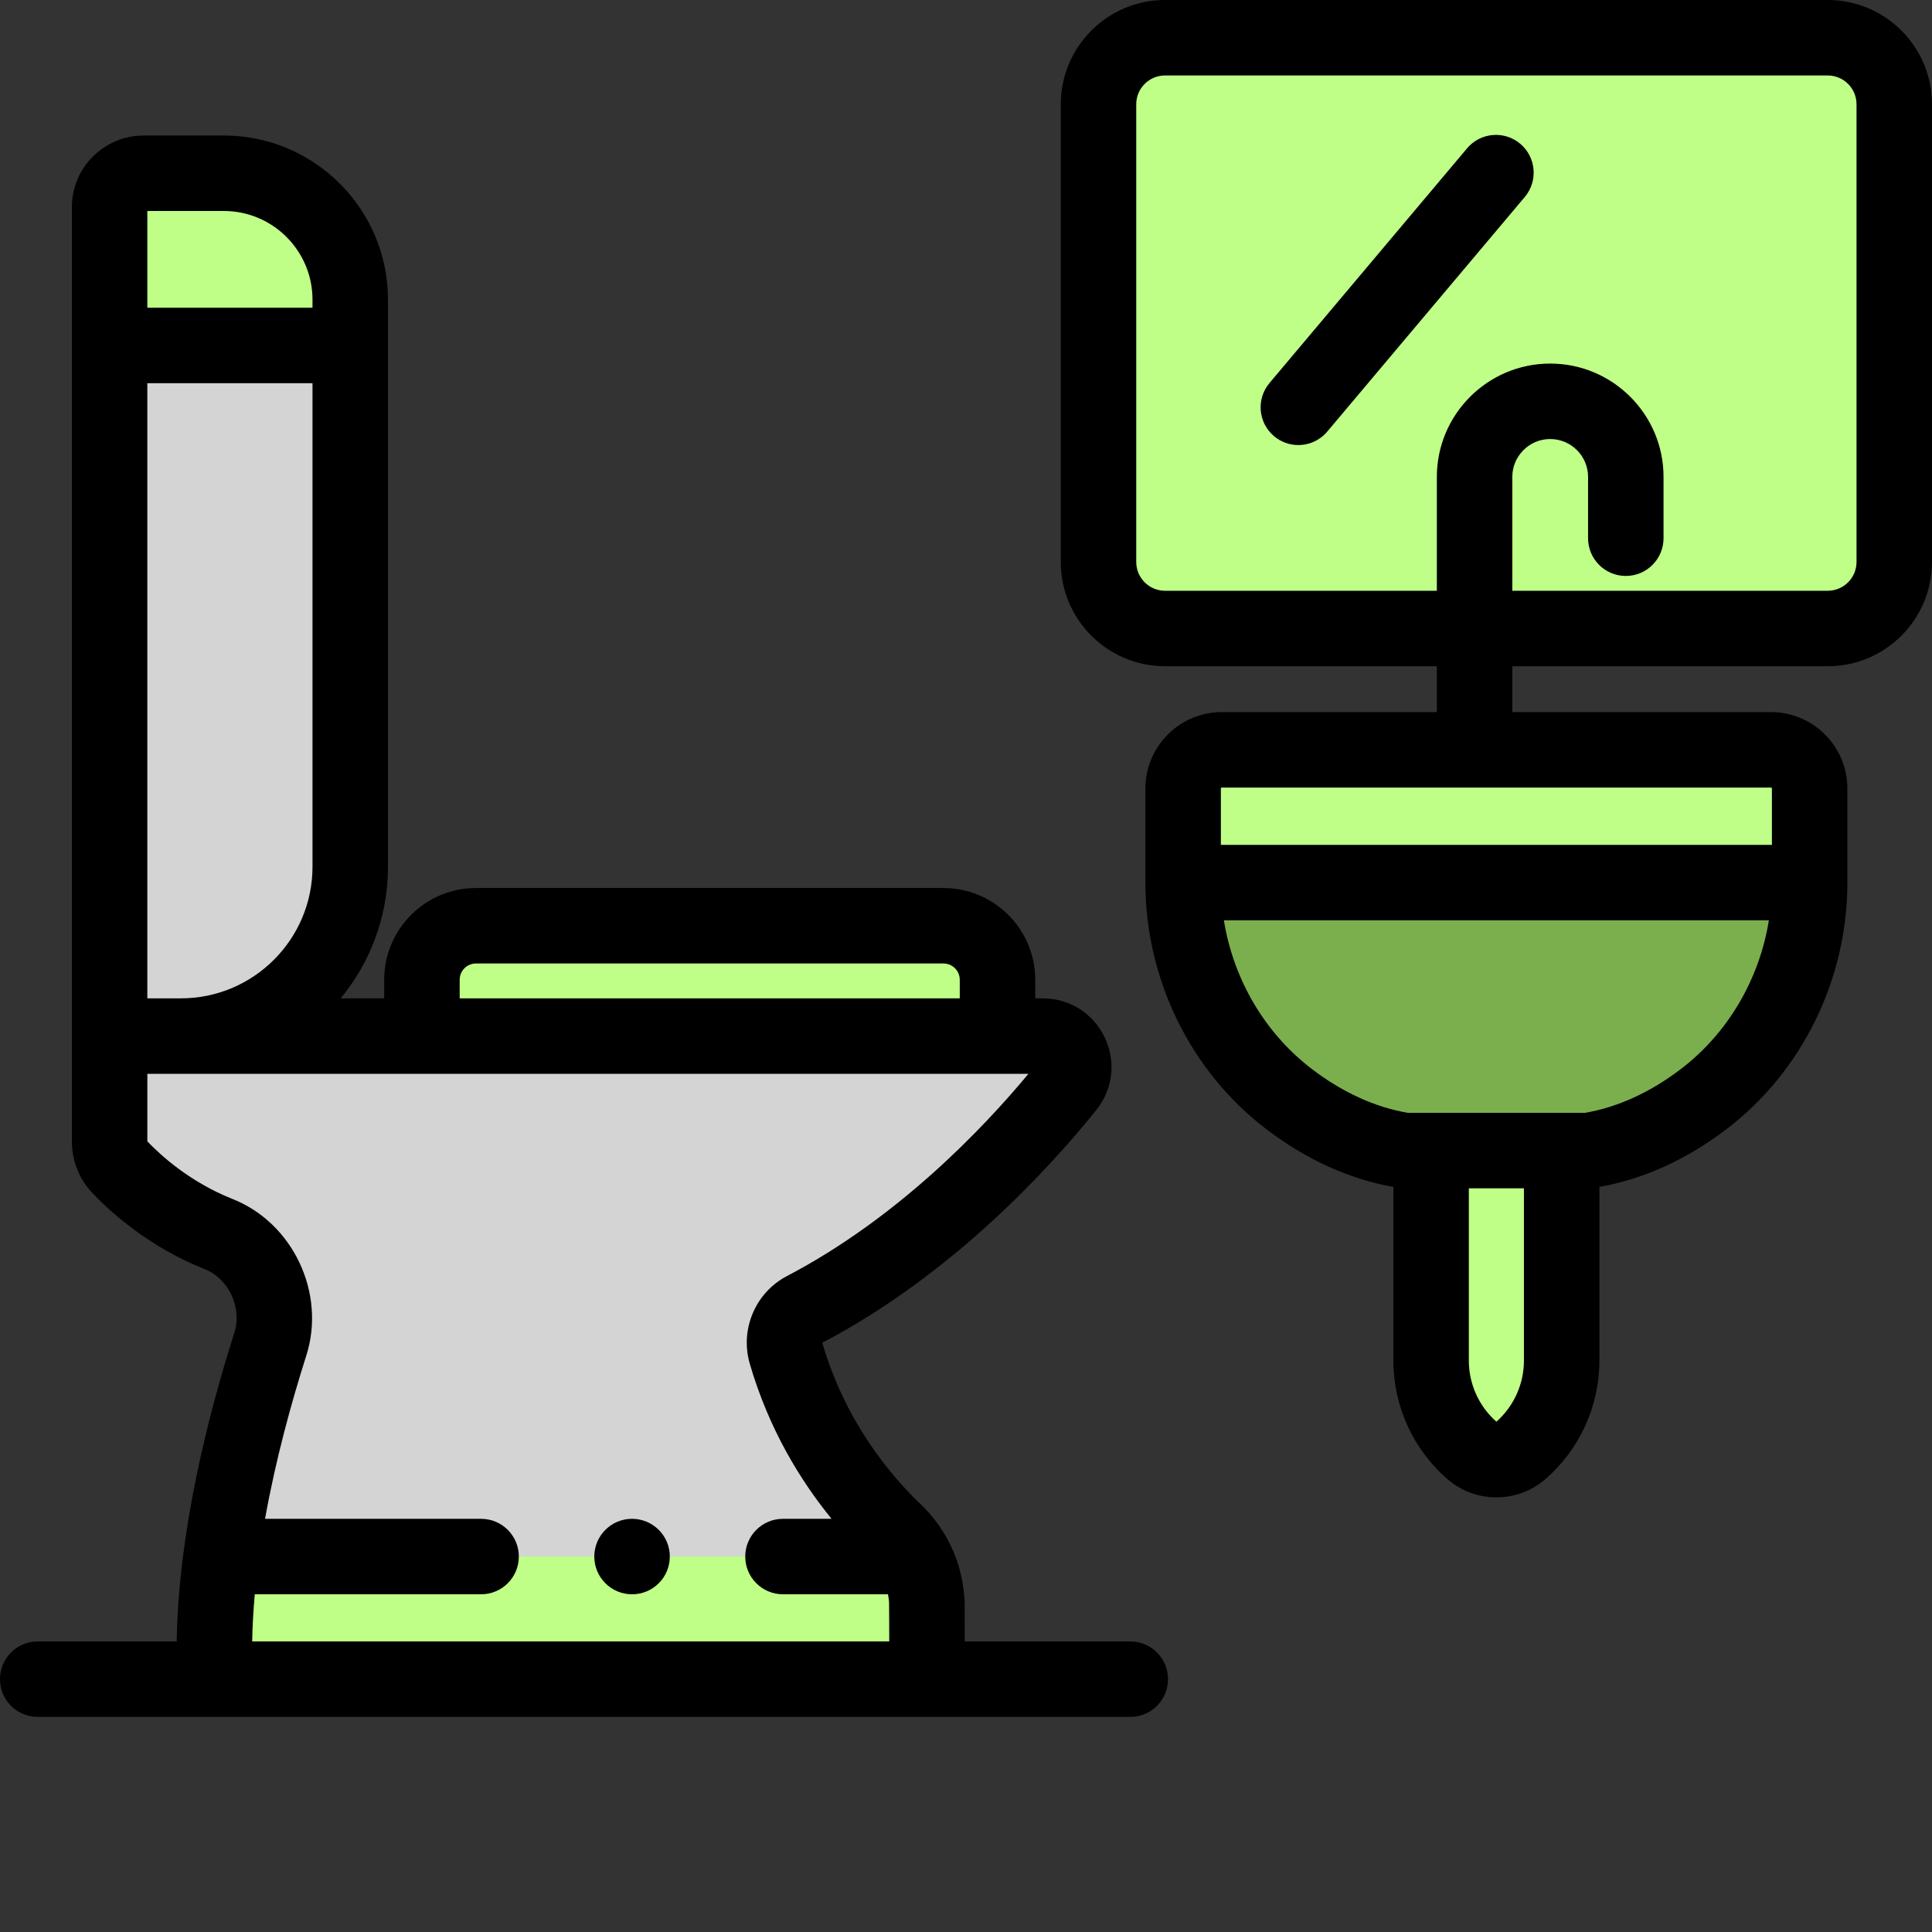 <?xml version="1.0"?>
<svg xmlns="http://www.w3.org/2000/svg" xmlns:xlink="http://www.w3.org/1999/xlink" xmlns:svgjs="http://svgjs.com/svgjs" version="1.1" width="512" height="512" x="0" y="0" viewBox="0 0 512.001 512" style="enable-background:new 0 0 512 512" xml:space="preserve" class=""><rect x="0" y="0" width="512.001" height="512" fill="#333333" stroke="none"/><g><path xmlns="http://www.w3.org/2000/svg" d="m213.18 347.035c32.5-17 56.844-43.328 69.555-59.129 4.316-5.367.484-13.336-6.398-13.336h-247.289v27.902c0 2.539.961 4.98 2.711 6.824 4.191 4.414 13.148 12.57 26.203 17.75 11.246 4.465 17.355 17.629 13.684 29.156-7.293 22.891-16.262 58.078-14.641 88.797h188.652v-19.082c0-7.52-3.035-14.734-8.469-19.93-8.781-8.391-22.141-24.191-28.891-47.406-1.32-4.531.703-9.363 4.883-11.547zm0 0" fill="#d4d4d4" data-original="#59dbff" style="" class=""/><path xmlns="http://www.w3.org/2000/svg" d="m126.125 245.336h123.918c7.902 0 14.305 6.406 14.305 14.305v14.93h-152.527v-14.93c0-7.898 6.406-14.305 14.305-14.305zm0 0" fill="#bfff87" data-original="#dbf6ff" style="" class=""/><path xmlns="http://www.w3.org/2000/svg" d="m47.953 274.57h-18.906v-183.023h63.773v138.156c0 24.781-20.09 44.867-44.867 44.867zm0 0" fill="#d4d4d4" data-original="#59dbff" style="" class=""/><path xmlns="http://www.w3.org/2000/svg" d="m29.047 91.547h63.773v-12.145c0-18.496-14.996-33.488-33.488-33.488h-21.285c-4.973 0-9 4.031-9 9.004zm0 0" fill="#bfff87" data-original="#dbf6ff" style="" class=""/><path xmlns="http://www.w3.org/2000/svg" d="m484.375 166.559h-175.633c-9.734 0-17.625-7.891-17.625-17.625v-121.309c0-9.734 7.891-17.625 17.625-17.625h175.637c9.73 0 17.621 7.891 17.621 17.625v121.309c0 9.734-7.891 17.625-17.625 17.625zm0 0" fill="#bfff87" data-original="#dbf6ff" style="" class=""/><path xmlns="http://www.w3.org/2000/svg" d="m479.574 233.895h-166.031v-24.938c0-5.66 4.59-10.246 10.25-10.246h145.531c5.66 0 10.25 4.586 10.25 10.246zm0 0" fill="#bfff87" data-original="#fae0eb" style="" class=""/><path xmlns="http://www.w3.org/2000/svg" d="m313.543 233.895c0 22.418 10.223 43.742 28.039 57.344 8.438 6.441 18.699 11.789 30.684 13.676h48.586c11.988-1.887 22.25-7.234 30.684-13.676 17.82-13.602 28.039-34.926 28.039-57.344zm0 0" fill="#7baf4d" data-original="#ff55a3" style="" class=""/><path xmlns="http://www.w3.org/2000/svg" d="m402.945 384.465c-3.664 3.176-9.109 3.176-12.773 0-6.934-6.008-10.914-14.73-10.914-23.902v-55.648h34.602v55.648c0 9.172-3.98 17.895-10.914 23.902zm0 0" fill="#bfff87" data-original="#fae0eb" style="" class=""/><path xmlns="http://www.w3.org/2000/svg" d="m242.199 412.5h-183.625c-1.438 10.91-2.129 21.965-1.57 32.5h188.652v-19.082c0-4.738-1.207-9.352-3.457-13.418zm0 0" fill="#bfff87" data-original="#dbf6ff" style="" class=""/><path xmlns="http://www.w3.org/2000/svg" d="m299.535 435h-43.879s-.008-9.82-.008-9.895c-.004-.098-.004-.195-.008-.289 0-.066-.004-.133-.004-.195-.004-.07-.008-.137-.008-.207-.008-.113-.012-.23-.016-.344-.004-.047-.008-.098-.008-.145-.016-.289-.035-.578-.055-.863-.004-.008-.004-.016-.004-.023-.414-5.391-1.98-10.656-4.594-15.379-.09-.16-.18-.316-.277-.469-1.766-3.098-3.977-5.945-6.578-8.434-8.648-8.27-20.207-22.422-26.184-42.914 34.598-18.125 60.344-46.414 72.613-61.672 4.43-5.504 5.285-12.887 2.23-19.258-3.055-6.383-9.348-10.344-16.422-10.344h-1.984v-4.93c0-13.402-10.906-24.305-24.305-24.305h-123.922c-13.402 0-24.305 10.902-24.305 24.305v4.93h-11.535c7.828-9.488 12.535-21.637 12.535-34.867v-150.301c0-23.98-19.508-43.488-43.488-43.488h-21.285c-10.477 0-19 8.523-19 19.004v247.555c0 5.133 1.938 10 5.457 13.707 4.746 5 14.926 14.273 29.77 20.164 6.352 2.52 9.945 10.227 7.844 16.824-6.969 21.867-14.848 52.793-15.289 81.832h-36.828c-5.523 0-10 4.477-10 10s4.477 10 10 10h289.535c5.523 0 10-4.477 10-10s-4.477-10-10-10zm-177.715-175.359c0-2.371 1.93-4.305 4.305-4.305h123.918c2.375 0 4.305 1.934 4.305 4.305v4.93h-132.527zm-82.777-158.094h43.773v128.156c0 19.227-15.641 34.867-34.863 34.867h-8.91zm0-45.633h20.289c12.949 0 23.484 10.535 23.484 23.488v2.145h-43.773zm27.789 379.086c.07-3.996.301-8.168.688-12.5h59.977c5.523 0 10-4.477 10-10s-4.477-10-10-10h-57.258c2.848-15.875 7.043-31.051 10.934-43.262 5.262-16.516-3.496-35.125-19.523-41.484-11.277-4.477-19.023-11.535-22.602-15.281v-17.902h233.5c-12.066 14.52-34.648 38.25-64.004 53.602-8.348 4.367-12.488 14.125-9.852 23.203 5.082 17.461 13.504 31.102 21.684 41.125h-12.879c-5.523 0-10 4.48-10 10 0 5.523 4.477 10 10 10h27.828c.074.391.141.781.191 1.176v.012c.008.062.016.129.023.191 0 .016.004.031.004.043.008.051.012.098.016.148.004.031.008.062.012.094.004.035.008.066.008.102.008.043.012.082.012.125.004.023.004.047.008.066.004.055.008.109.012.164v.02c.031.426.047 10.359.047 10.359zm0 0" fill="#000000" data-original="#000000" style="" class=""/><path xmlns="http://www.w3.org/2000/svg" d="m484.375 0h-175.633c-15.23 0-27.625 12.395-27.625 27.625v121.309c0 15.234 12.395 27.625 27.625 27.625h72.043v12.152h-56.992c-11.164 0-20.25 9.082-20.25 20.25v24.938c0 25.598 11.953 50.008 31.973 65.289 10.582 8.082 21.93 13.242 33.742 15.363v46.012c0 12.078 5.234 23.547 14.363 31.461 3.691 3.195 8.312 4.793 12.938 4.793s9.25-1.598 12.938-4.793c9.129-7.914 14.363-19.379 14.363-31.461v-46.012c11.816-2.117 23.16-7.281 33.746-15.363 20.02-15.281 31.969-39.691 31.969-65.289v-24.938c0-11.168-9.082-20.25-20.246-20.25h-68.543v-12.152h83.594c15.23 0 27.621-12.391 27.621-27.625v-121.309c0-15.23-12.391-27.625-27.625-27.625zm-80.516 360.562c0 6.203-2.66 12.098-7.301 16.203-4.645-4.105-7.301-10-7.301-16.203v-45.645h14.602zm41.609-77.273c-8.121 6.199-16.676 10.109-25.438 11.625h-46.945c-8.762-1.516-17.316-5.426-25.438-11.625-12.473-9.52-20.789-23.781-23.305-39.395h144.43c-2.516 15.613-10.832 29.875-23.305 39.395zm24.105-74.328v14.938h-146.031v-14.938c0-.141.109-.25.25-.25h145.531c.141 0 .25.109.25.25zm22.426-60.027c0 4.203-3.422 7.625-7.625 7.625h-83.594v-30.176c0-5.531 4.504-10.035 10.039-10.035 5.531 0 10.035 4.504 10.035 10.035v16.25c0 5.523 4.477 10 10 10 5.523 0 10-4.477 10-10v-16.25c0-16.562-13.473-30.035-30.035-30.035s-30.039 13.477-30.039 30.035v30.176h-72.039c-4.207 0-7.625-3.422-7.625-7.625v-121.309c0-4.203 3.418-7.625 7.625-7.625h175.633c4.203 0 7.625 3.422 7.625 7.625zm0 0" fill="#000000" data-original="#000000" style="" class=""/><path xmlns="http://www.w3.org/2000/svg" d="m402.879 38.098c-4.227-3.555-10.535-3.016-14.09 1.211l-52.359 62.195c-3.559 4.223-3.02 10.531 1.207 14.09 1.875 1.578 4.16 2.352 6.438 2.352 2.848 0 5.676-1.211 7.652-3.562l52.363-62.191c3.555-4.227 3.016-10.535-1.211-14.094zm0 0" fill="#000000" data-original="#000000" style="" class=""/><path xmlns="http://www.w3.org/2000/svg" d="m167.496 402.5c-5.523 0-10 4.477-10 10s4.477 10 10 10h.023c5.523 0 9.988-4.477 9.988-10s-4.488-10-10.012-10zm0 0" fill="#000000" data-original="#000000" style="" class=""/></g></svg>
